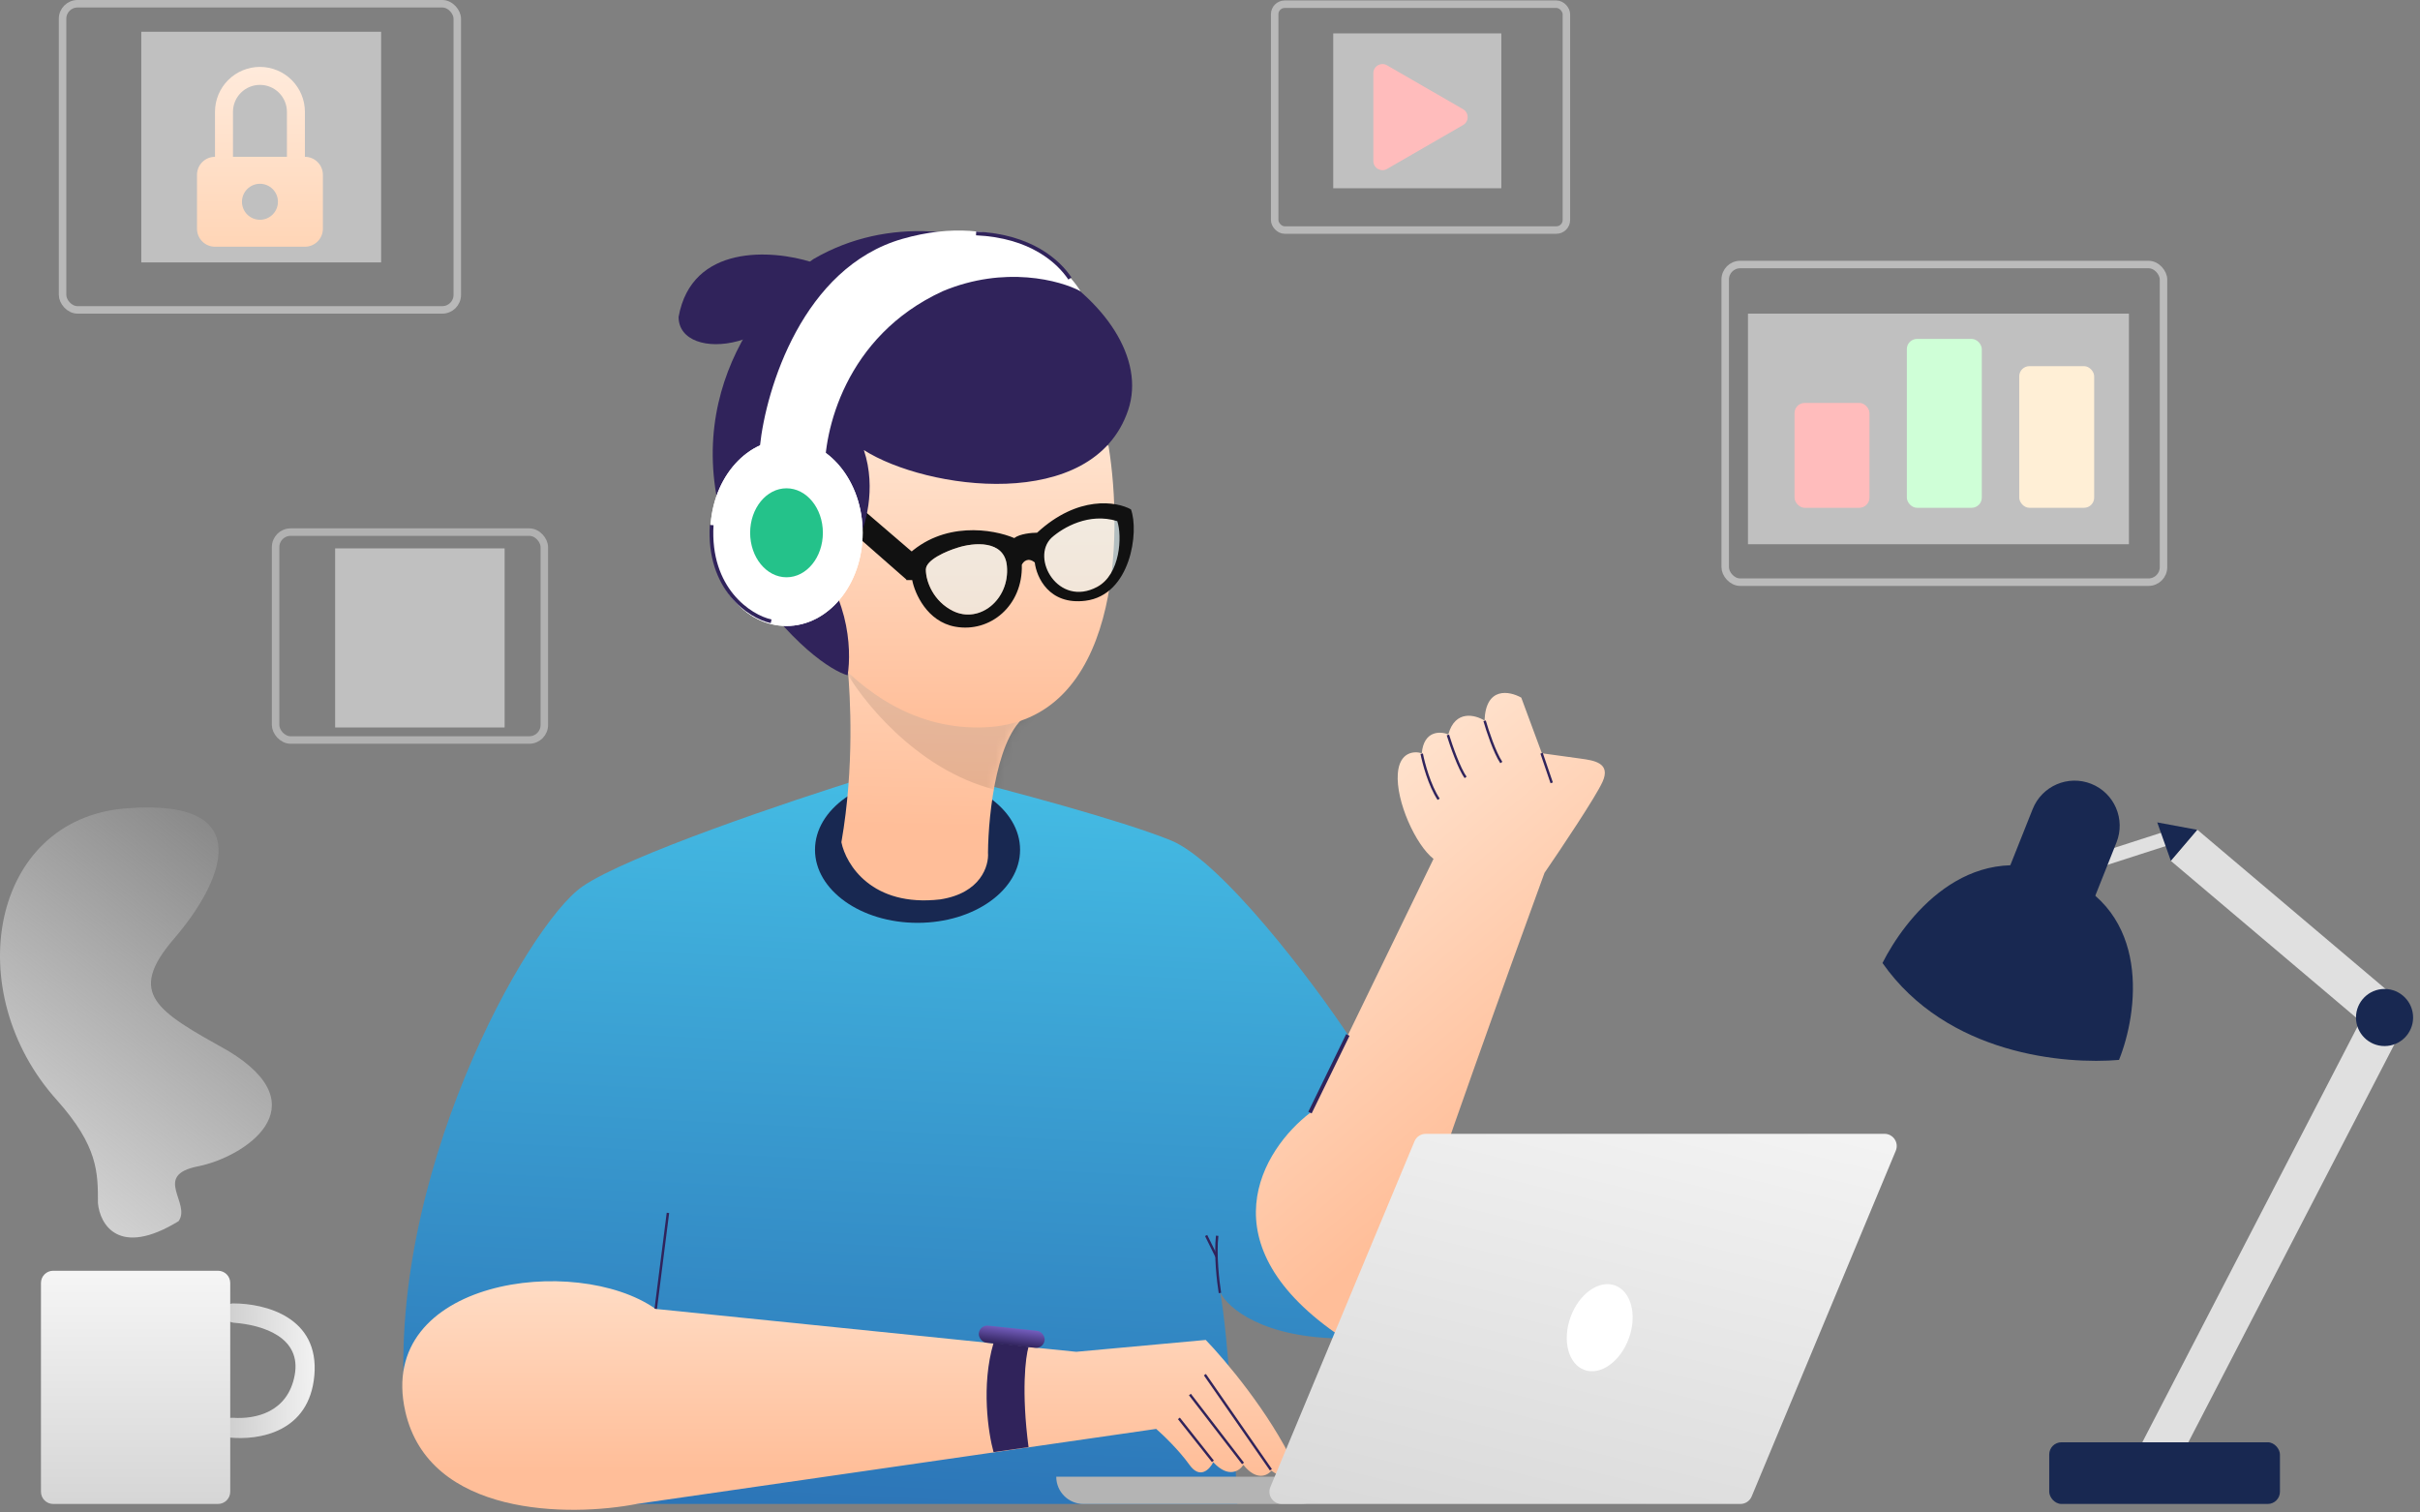 <svg xmlns="http://www.w3.org/2000/svg" xmlns:xlink="http://www.w3.org/1999/xlink" width="288" height="180" viewBox="0 0 288 180" fill="none"><rect x="0" y="0" width="288" height="180" fill="#808080" stroke="none"/><path d="M69.297 105.513C74.562 101.857 94.152 95.271 103.289 92.435H113.552C119.642 93.945 133.326 97.574 139.335 100.01C145.344 102.447 156.3 116.873 160.699 123.572L155.913 132.737C143.732 144.756 153.546 155.367 160.043 159.292C150.298 159.292 146.102 155.638 145.223 153.811C146.197 159.333 146.982 172.894 147.253 178.985H75.587V167.916H48.253C45.734 140.355 62.715 110.084 69.297 105.513Z" fill="url(#paint0_linear_1013_1105)"></path><ellipse cx="109.195" cy="101.131" rx="12.203" ry="8.696" fill="#182851"></ellipse><path d="M100.133 100.233C101.717 91.126 101.159 82.698 100.911 79.791C101.258 77.068 115.662 82.167 122.591 84.889C118.681 86.869 117.621 96.768 117.58 101.47C117.704 103.017 116.739 106.296 111.888 107.039C103.771 107.979 100.669 102.893 100.133 100.233Z" fill="url(#paint1_linear_1013_1105)"></path><mask id="mask0_1013_1105" style="mask-type:alpha" maskUnits="userSpaceOnUse" x="100" y="79" width="23" height="29"><path d="M100.133 100.233C101.717 91.126 101.159 82.698 100.911 79.791C101.258 77.068 115.662 82.167 122.591 84.889C118.681 86.869 117.621 96.768 117.58 101.47C117.704 103.017 116.739 106.296 111.888 107.039C103.771 107.979 100.669 102.893 100.133 100.233Z" fill="#BABABA"></path></mask><g mask="url(#mask0_1013_1105)"><path opacity="0.1" d="M120.197 94.338C110.442 92.816 103.209 84.24 100.812 80.142C106.38 78.993 118.899 77.385 124.434 80.142C129.969 82.898 123.915 90.754 120.197 94.338Z" fill="black"></path></g><path d="M117.222 86.556C133.244 85.86 133.702 63.949 131.928 53.081C102.98 28.544 91.357 47.824 89.164 60.53C91.841 69.496 101.2 87.253 117.222 86.556Z" fill="url(#paint2_linear_1013_1105)"></path><path d="M96.54 31.18C91.931 29.727 82.321 29.001 80.758 37.719C80.758 43.355 94.361 41.928 96.54 31.18Z" fill="#30235B"></path><path d="M102.089 60.132L108.618 65.739L107.909 69.009L101.82 63.666L102.089 60.132Z" fill="#111111"></path><path d="M95.456 65.174C101.029 69.896 101.39 77.268 100.874 80.364C99.068 79.88 94.024 76.746 88.297 68.077C79.163 49.423 90.167 35.472 96.811 30.828C114.613 20.475 138.414 36.536 134.254 48.823C130.093 61.111 110.195 58.273 102.809 53.564C104.357 58.208 102.938 62.788 102.035 64.497C98.552 56.37 88.49 59.273 95.456 65.174Z" fill="#30235B"></path><path d="M107.384 28.43C119.238 25.025 126.458 31.163 128.587 34.657C126.196 33.37 119.57 31.567 112.192 34.657C100.527 40.017 97.978 51.446 98.162 56.49L90.438 55.938V53.101C91.147 46.296 95.529 31.835 107.384 28.43Z" fill="white"></path><ellipse cx="93.598" cy="63.407" rx="9.067" ry="11.092" fill="white"></ellipse><ellipse cx="93.598" cy="63.407" rx="9.067" ry="11.092" fill="white"></ellipse><ellipse cx="93.601" cy="63.407" rx="4.328" ry="5.295" fill="#24C28A"></ellipse><path opacity="0.5" d="M133.214 61.714C129.854 60.675 126.234 62.89 124.845 64.127C122.318 66.539 126.15 72.674 130.579 69.848C134.123 67.588 133.813 63.484 133.214 61.714Z" fill="#E6FCFF"></path><path d="M123.424 63.398C128.284 58.908 132.895 59.676 134.592 60.621C135.574 63.221 134.592 70.821 129.171 71.495C124.834 72.034 123.348 68.681 123.146 66.937C122.322 66.272 121.775 66.845 121.604 67.216C121.747 72.062 117.851 75.34 113.67 74.58C110.325 73.972 108.869 70.629 108.559 69.034H107.867V66.199C112.223 61.934 118.241 62.979 120.705 64.035C121.353 63.526 122.787 63.398 123.424 63.398ZM119.824 67.363C119.537 64.184 115.795 64.583 113.96 65.18C112.7 65.561 110.182 66.614 110.182 67.787C110.182 69.253 111.119 71.574 113.406 72.706C116.566 74.269 120.183 71.337 119.824 67.363ZM132.963 62.018C129.602 60.98 126.531 62.759 125.142 63.996C122.615 66.408 125.934 72.319 130.57 69.848C133.347 68.368 133.561 63.788 132.963 62.018Z" fill="#111111"></path><path opacity="0.5" d="M119.838 67.364C119.551 64.184 115.809 64.584 113.974 65.181C112.714 65.561 110.195 66.614 110.195 67.787C110.195 69.253 111.132 71.574 113.42 72.706C116.58 74.27 120.196 71.338 119.838 67.364Z" fill="#E6FCFF"></path><path d="M48.227 167.951C51.046 180.512 67.784 180.538 75.801 178.981L137.595 170.053C138.392 170.745 140.3 172.569 141.557 174.331C142.815 176.094 143.968 174.855 144.387 174.015C146.199 175.977 147.532 175.043 147.972 174.331C149.532 176.295 150.844 175.609 151.305 175.021C153.469 176.631 154.015 175.232 154.017 174.331C151.066 168.081 145.771 161.817 143.493 159.466L128.085 160.877L78.022 155.773C68.525 149.109 44.704 152.25 48.227 167.951Z" fill="url(#paint3_linear_1013_1105)"></path><path d="M167.963 148.946C165.171 157.96 161.323 159.535 159.748 159.196C143.17 148.102 150.289 136.734 155.92 132.437L170.6 102.213C168.475 100.551 166.107 95.351 166.35 92.072C166.544 89.449 168.333 89.361 169.203 89.645C169.446 86.927 171.41 87.014 172.361 87.397C173.187 84.434 175.579 85.069 176.672 85.757C176.818 81.677 179.647 82.236 181.044 83.025L183.495 89.645C184.497 89.784 186.82 90.106 188.099 90.281C189.699 90.499 191.734 90.789 190.716 93.043C189.902 94.846 185.773 101.015 183.81 103.875C179.691 115.142 170.754 139.932 167.963 148.946Z" fill="url(#paint4_linear_1013_1105)"></path><path d="M125.703 175.742H158.03V175.742C158.03 177.533 156.578 178.985 154.787 178.985H128.946C127.155 178.985 125.703 177.533 125.703 175.742V175.742Z" fill="#B4B4B4"></path><path d="M168.334 135.831C168.56 135.289 169.09 134.936 169.677 134.936H224.271C225.31 134.936 226.014 135.992 225.614 136.95L208.464 178.09C208.238 178.632 207.708 178.985 207.121 178.985H152.527C151.488 178.985 150.784 177.928 151.184 176.97L168.334 135.831Z" fill="url(#paint5_linear_1013_1105)"></path><path d="M78.039 155.758L79.489 144.346" stroke="#30235B" stroke-width="0.291"></path><path d="M145.181 153.878C144.964 152.538 144.594 149.301 144.855 147.067" stroke="#30235B" stroke-width="0.291"></path><path d="M144.786 149.565L143.539 147.038" stroke="#30235B" stroke-width="0.291"></path><path d="M144.346 173.91L140.297 168.8" stroke="#30235B" stroke-width="0.291"></path><path d="M147.929 174.164L141.609 165.962" stroke="#30235B" stroke-width="0.291"></path><path d="M151.246 174.915L143.391 163.598" stroke="#30235B" stroke-width="0.291"></path><path d="M169.195 89.694C169.412 90.82 170.118 93.48 171.21 95.119" stroke="#30235B" stroke-width="0.291"></path><path d="M176.68 85.781C177.011 86.943 177.872 89.562 178.671 90.748" stroke="#30235B" stroke-width="0.291"></path><path d="M172.312 87.469C172.702 88.733 173.67 91.513 174.423 92.516" stroke="#30235B" stroke-width="0.291"></path><path d="M183.461 89.641L184.666 93.166" stroke="#30235B" stroke-width="0.291"></path><ellipse cx="190.379" cy="158.009" rx="3.693" ry="5.347" transform="rotate(19.9 190.379 158.009)" fill="white"></ellipse><rect x="285.836" y="122.575" width="59.389" height="4.865" transform="rotate(117.371 285.836 122.575)" fill="#E0E0E0"></rect><rect x="243.875" y="171.645" width="27.458" height="7.34" rx="1.455" fill="#182851"></rect><rect x="282.695" y="123.052" width="31.9" height="4.865" transform="rotate(-139.766 282.695 123.052)" fill="#E0E0E0"></rect><rect x="258.859" y="100.329" width="9.412" height="1.676" transform="rotate(162.128 258.859 100.329)" fill="#E0E0E0"></rect><circle cx="283.781" cy="121.093" r="3.398" fill="#182851"></circle><path d="M256.73 97.873L261.492 98.757L258.346 102.438L256.73 97.873Z" fill="#182851"></path><path d="M241.905 96.287C243.002 93.532 246.124 92.188 248.878 93.284V93.284C251.633 94.381 252.977 97.503 251.88 100.258L248.848 107.875L238.873 103.903L241.905 96.287Z" fill="#182851"></path><path d="M245.068 104.058C233.997 99.711 226.632 109.449 224.031 114.606C231.718 125.565 245.798 126.691 252.18 126.139C254.422 120.59 256.139 108.405 245.068 104.058Z" fill="#182851"></path><path d="M21.252 145.332C14.128 149.692 11.886 145.716 11.656 143.183C11.656 139.498 11.656 136.428 6.82 130.978C-4.848 118.081 -1.163 97.509 14.957 96.204C31.077 94.899 26.395 105.109 20.714 111.71C15.045 118.299 18.627 120.3 27.112 125.039L27.162 125.067C38.216 131.745 29.004 137.733 23.554 138.807C18.104 139.882 22.787 143.183 21.252 145.332Z" fill="url(#paint6_linear_1013_1105)"></path><path d="M91.772 73.938C89.248 73.408 84.241 70.097 84.693 62.491" stroke="#30235B" stroke-width="0.446"></path><path d="M127.33 33.145C125.956 31.105 122.709 28.09 116.164 27.781" stroke="#30235B" stroke-width="0.446"></path><path d="M37.411 163.682C38.013 156.779 31.634 155.117 27.731 155.118C27.262 155.118 26.862 155.439 26.726 155.888C26.503 156.622 27.066 157.362 27.831 157.419C31.277 157.678 35.923 159.144 35.066 163.682C34.234 168.085 30.418 168.915 27.716 168.729C26.971 168.677 26.273 169.231 26.273 169.978C26.273 170.534 26.667 171.016 27.22 171.074C30.865 171.457 36.821 170.442 37.411 163.682Z" fill="url(#paint7_linear_1013_1105)"></path><path d="M27.399 152.686V177.53C27.399 178.333 26.748 178.985 25.944 178.985H6.33C5.526 178.985 4.875 178.333 4.875 177.53L4.875 152.686C4.875 151.882 5.526 151.231 6.33 151.231H25.944C26.748 151.231 27.399 151.882 27.399 152.686Z" fill="url(#paint8_linear_1013_1105)"></path><path d="M155.898 132.41L160.405 123.17" stroke="#30235B" stroke-width="0.446"></path><path d="M118.241 159.822C116.743 164.878 117.617 170.589 118.241 172.813L122.406 172.222C121.538 165.597 122.044 161.502 122.406 160.282L118.241 159.822Z" fill="#30235B"></path><rect x="116.594" y="157.657" width="7.877" height="2.042" rx="1.021" transform="rotate(6.017 116.594 157.657)" fill="url(#paint9_linear_1013_1105)"></rect><rect opacity="0.5" x="151.696" y="0.501" width="34.717" height="26.876" rx="1.195" stroke="#F0F0F0" stroke-width="0.892"></rect><path d="M174.122 12.999C174.845 13.417 174.845 14.461 174.122 14.879L165.066 20.107C164.343 20.524 163.439 20.002 163.439 19.167V8.711C163.439 7.876 164.343 7.354 165.066 7.771L174.122 12.999Z" fill="#FF7979"></path><rect opacity="0.5" x="158.664" y="3.975" width="20.007" height="18.43" fill="white"></rect><rect opacity="0.5" x="7.446" y="0.446" width="46.974" height="36.434" rx="1.784" stroke="#F0F0F0" stroke-width="0.892"></rect><path d="M36.287 18.663C36.854 18.663 37.399 18.889 37.8 19.29C38.202 19.691 38.427 20.236 38.427 20.803V27.224C38.427 27.792 38.202 28.336 37.8 28.737C37.399 29.139 36.854 29.364 36.287 29.364H25.586C25.018 29.364 24.474 29.139 24.072 28.737C23.671 28.336 23.445 27.792 23.445 27.224V20.803C23.445 20.236 23.671 19.691 24.072 19.29C24.474 18.889 25.018 18.663 25.586 18.663V13.312C25.586 11.893 26.149 10.533 27.153 9.529C28.156 8.526 29.517 7.962 30.936 7.962C32.355 7.962 33.716 8.526 34.72 9.529C35.723 10.533 36.287 11.893 36.287 13.312V18.663ZM30.936 26.154C31.504 26.154 32.048 25.928 32.45 25.527C32.851 25.126 33.076 24.581 33.076 24.014C33.076 23.446 32.851 22.902 32.45 22.5C32.048 22.099 31.504 21.873 30.936 21.873C30.369 21.873 29.824 22.099 29.423 22.5C29.021 22.902 28.796 23.446 28.796 24.014C28.796 24.581 29.021 25.126 29.423 25.527C29.824 25.928 30.369 26.154 30.936 26.154ZM34.147 18.663V13.312C34.147 12.461 33.808 11.645 33.206 11.042C32.604 10.44 31.788 10.102 30.936 10.102C30.085 10.102 29.268 10.44 28.666 11.042C28.064 11.645 27.726 12.461 27.726 13.312V18.663H34.147Z" fill="url(#paint10_linear_1013_1105)"></path><rect opacity="0.5" x="16.812" y="3.778" width="28.544" height="27.452" fill="white"></rect><rect opacity="0.5" x="32.798" y="63.326" width="31.979" height="24.741" rx="1.784" stroke="#E2E2E2" stroke-width="0.892"></rect><mask id="mask1_1013_1105" style="mask-type:alpha" maskUnits="userSpaceOnUse" x="41" y="68" width="16" height="16"><rect x="41.195" y="68.107" width="15.178" height="15.178" fill="url(#pattern0_1013_1105)"></rect></mask><g mask="url(#mask1_1013_1105)"><rect x="37.523" y="61.937" width="20.826" height="25.685" fill="#FF7979"></rect></g><rect opacity="0.5" x="39.883" y="65.262" width="20.17" height="21.315" fill="white"></rect><rect opacity="0.5" x="205.313" y="31.48" width="52.161" height="37.805" rx="1.784" stroke="#F7F7F7" stroke-width="0.892"></rect><rect x="213.562" y="47.952" width="8.921" height="12.481" rx="1.212" fill="#FF7979"></rect><rect x="226.93" y="40.334" width="8.921" height="20.099" rx="1.212" fill="#9EFFAE"></rect><rect x="240.305" y="43.575" width="8.921" height="16.858" rx="1.212" fill="#FFDEAD"></rect><rect opacity="0.5" x="208.023" y="37.326" width="45.337" height="27.444" fill="white"></rect><defs><pattern id="pattern0_1013_1105" patternContentUnits="objectBoundingBox" width="1" height="1"><use xlink:href="#image0_1013_1105" transform="scale(0.002)"></use></pattern><linearGradient id="paint0_linear_1013_1105" x1="110.175" y1="78.204" x2="104.35" y2="194.88" gradientUnits="userSpaceOnUse"><stop stop-color="#48C7EB"></stop><stop offset="1" stop-color="#2869B0"></stop></linearGradient><linearGradient id="paint1_linear_1013_1105" x1="110.11" y1="46.623" x2="109.068" y2="98.445" gradientUnits="userSpaceOnUse"><stop stop-color="#FFEFE0"></stop><stop offset="1" stop-color="#FFBE99"></stop></linearGradient><linearGradient id="paint2_linear_1013_1105" x1="110.9" y1="41.259" x2="110.9" y2="86.576" gradientUnits="userSpaceOnUse"><stop stop-color="#FFEFE0"></stop><stop offset="1" stop-color="#FFBE99"></stop></linearGradient><linearGradient id="paint3_linear_1013_1105" x1="100.946" y1="135.557" x2="100.946" y2="174.959" gradientUnits="userSpaceOnUse"><stop offset="0.068" stop-color="#FFEFE0"></stop><stop offset="1" stop-color="#FFBE99"></stop></linearGradient><linearGradient id="paint4_linear_1013_1105" x1="155.867" y1="77.726" x2="194.104" y2="122.476" gradientUnits="userSpaceOnUse"><stop stop-color="#FFEFE0"></stop><stop offset="1" stop-color="#FFBE99"></stop></linearGradient><linearGradient id="paint5_linear_1013_1105" x1="204.115" y1="101.876" x2="182.669" y2="190.835" gradientUnits="userSpaceOnUse"><stop offset="0.017" stop-color="white"></stop><stop offset="1" stop-color="#D7D7D7"></stop></linearGradient><linearGradient id="paint6_linear_1013_1105" x1="-11.018" y1="150.945" x2="32.353" y2="96.09" gradientUnits="userSpaceOnUse"><stop stop-color="#ECECEC"></stop><stop offset="1" stop-color="#F5F5F5" stop-opacity="0"></stop></linearGradient><linearGradient id="paint7_linear_1013_1105" x1="41.231" y1="158.478" x2="26.273" y2="158.806" gradientUnits="userSpaceOnUse"><stop stop-color="white"></stop><stop offset="1" stop-color="#CCCCCC"></stop></linearGradient><linearGradient id="paint8_linear_1013_1105" x1="16.137" y1="142.853" x2="16.137" y2="187.591" gradientUnits="userSpaceOnUse"><stop stop-color="white"></stop><stop offset="1" stop-color="#CCCCCC"></stop></linearGradient><linearGradient id="paint9_linear_1013_1105" x1="120.383" y1="157.257" x2="120.33" y2="159.732" gradientUnits="userSpaceOnUse"><stop stop-color="#7F67CE"></stop><stop offset="1" stop-color="#30235B"></stop></linearGradient><linearGradient id="paint10_linear_1013_1105" x1="30.936" y1="7.962" x2="30.936" y2="29.364" gradientUnits="userSpaceOnUse"><stop stop-color="#FFD5B7"></stop><stop offset="1" stop-color="#FFAB6D"></stop></linearGradient><image id="image0_1013_1105" width="512" height="512" preserveAspectRatio="none"></image></defs></svg>